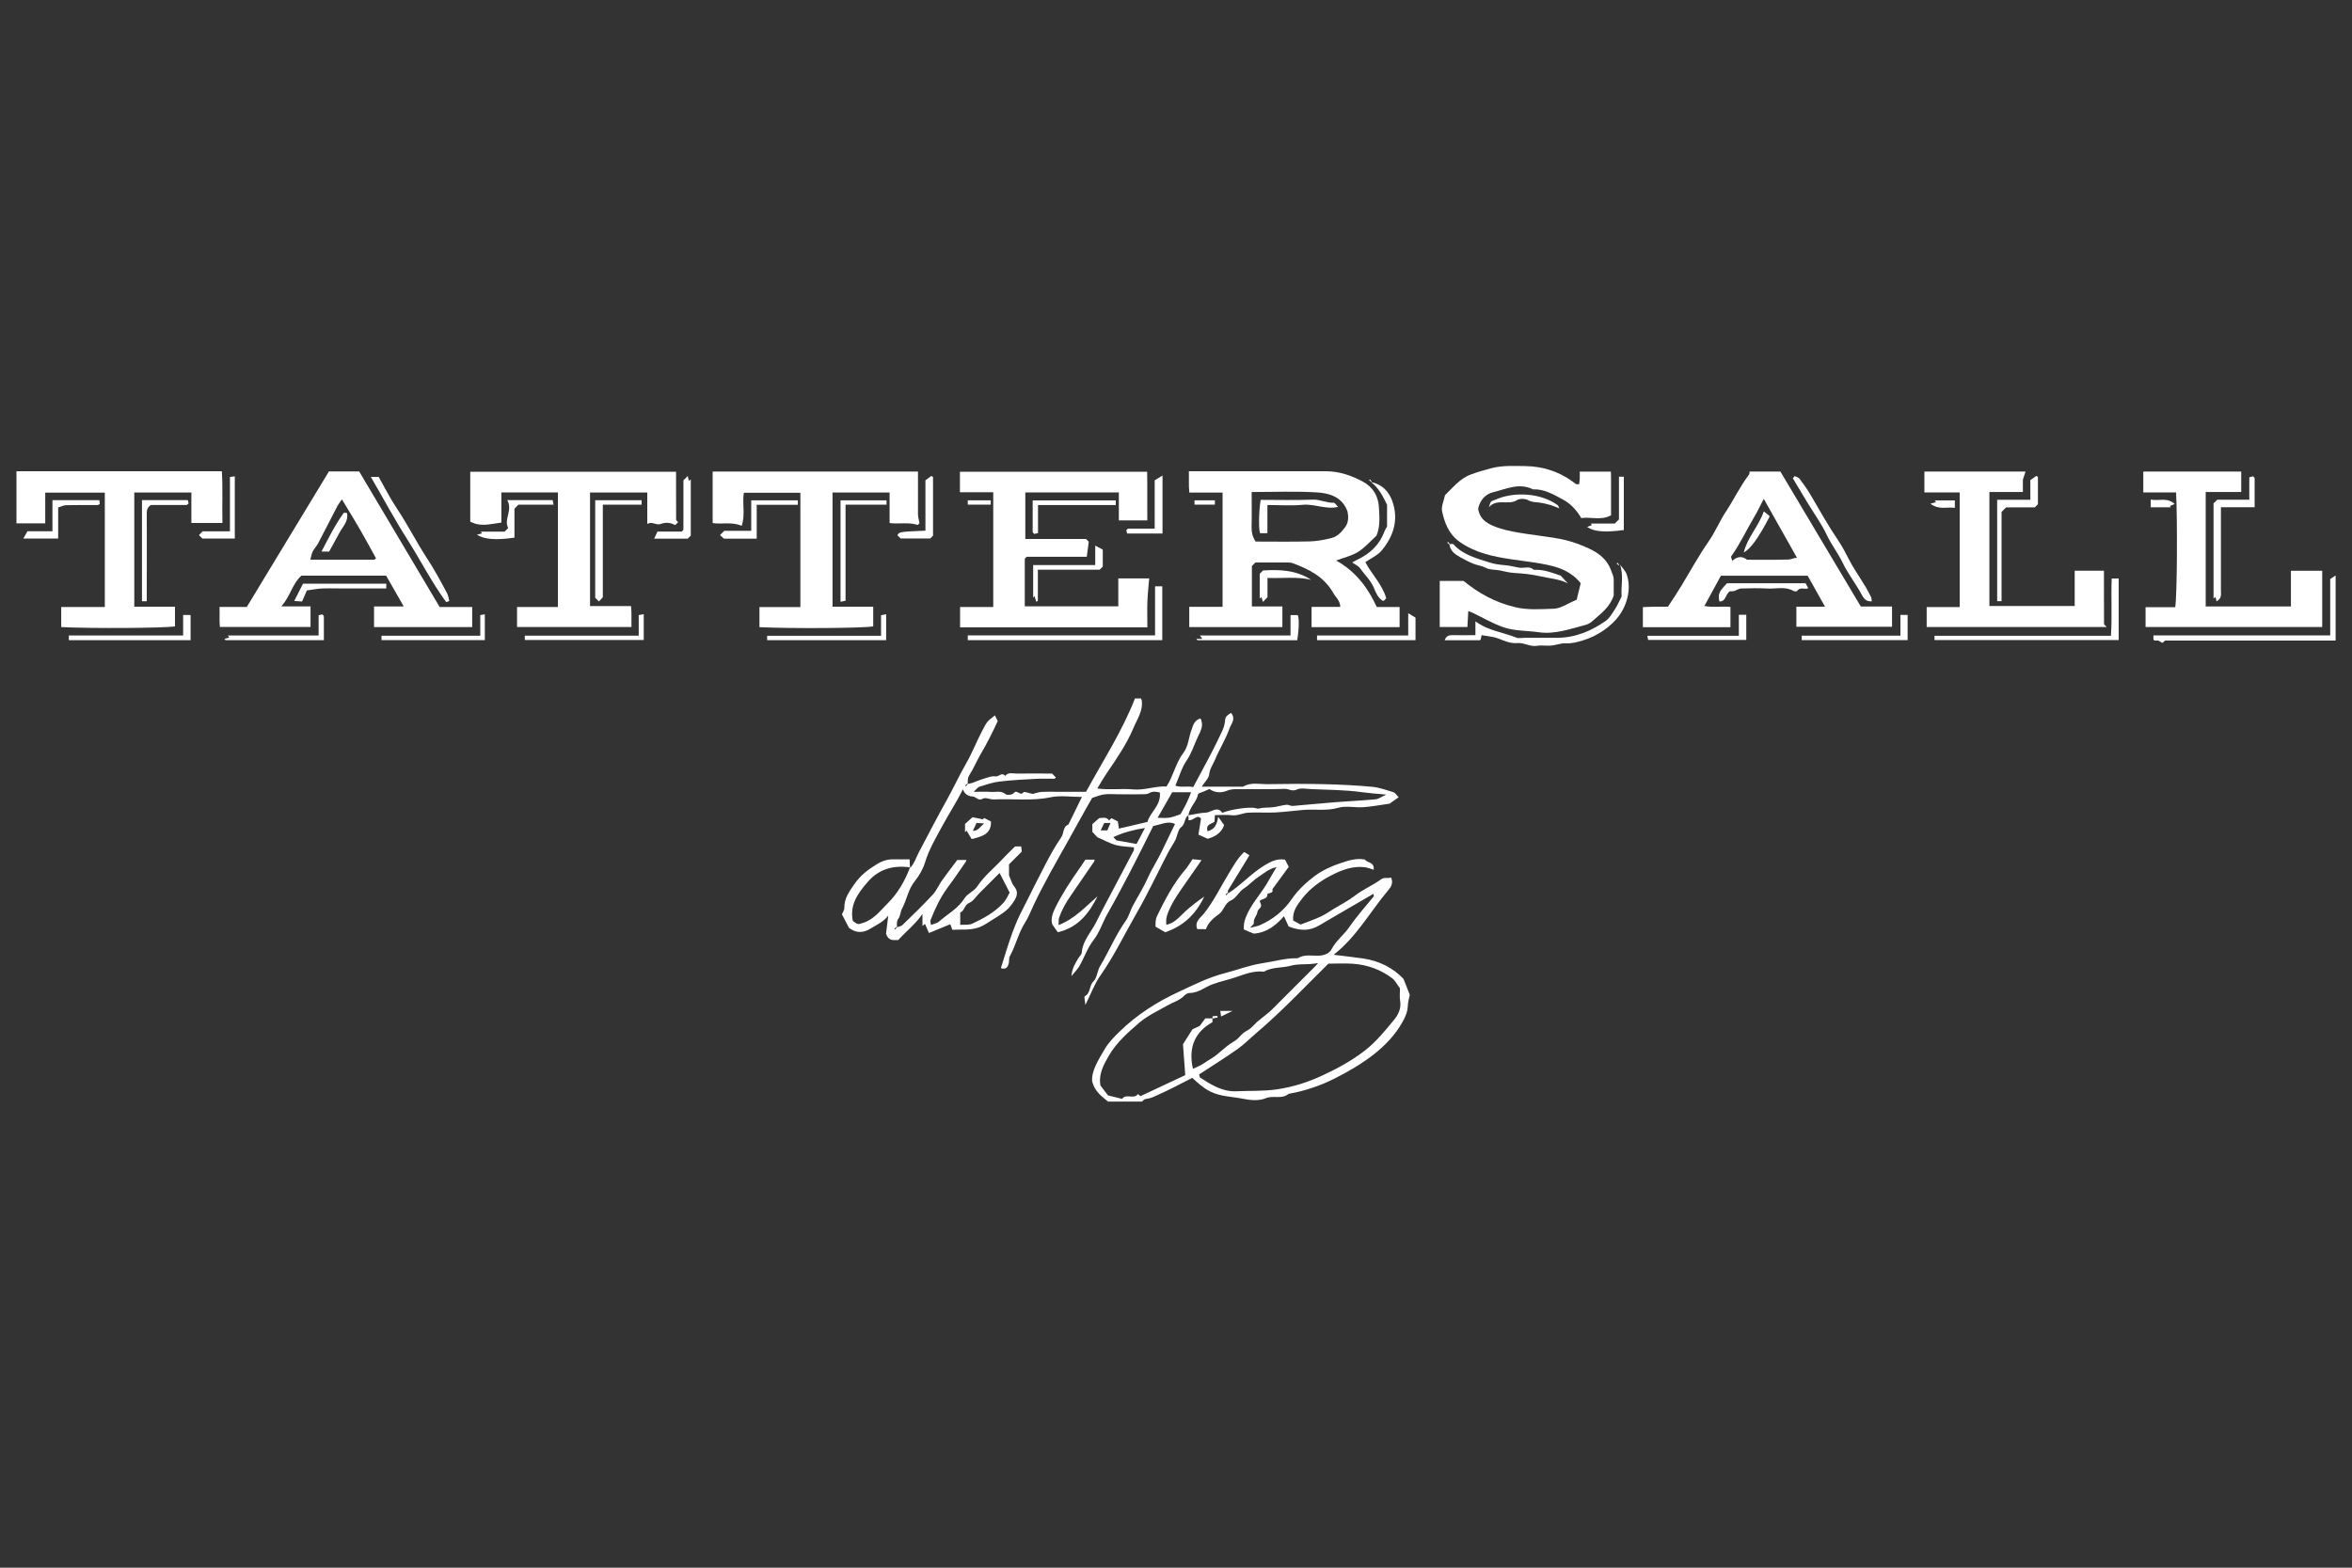 <?xml version="1.0" encoding="UTF-8"?>
<svg preserveAspectRatio="xMidYMid slice" width="300px" height="200px" xmlns="http://www.w3.org/2000/svg" id="a" viewBox="0 0 300 200">
  <rect x="0" y="0" width="300" height="200" fill="#333333" stroke="none"/>
  <defs>
    <style>.c{fill:#fff;}</style>
  </defs>
  <g id="b">
    <g>
      <path class="c" d="M2.1,60.12H28.3c.13,2.18,.02,4.36,.07,6.6h-3.96v-3.89h-7.28v14.57h5.19v2.51c-1.3,.22-10.58,.29-14.51,.09v-2.56h5.56v-14.59H5.77v3.92H2.1v-6.65Z"></path>
      <path class="c" d="M156.66,113.97c1.64-1.06,2.95-2.55,4.64-3.58,.82-.5,1.56-.87,2.61-.72l.47,.92-2.09,2.86c.2,.64-.66,.37-.64,.69,.02,.72-1.21,.48-.91,1,.39,.67-.3,.77-.35,1.18-.05,.5-.56,.89-.46,1.47,.02,.09-.18,.22-.49,.57,.59-.15,.94-.19,1.24-.32,1.67-.74,3.03-1.8,4.09-3.35,.77-1.12,1.82-2.11,2.92-2.93,.97-.72,2.13-1.26,3.29-1.64,.98-.33,2.02-.68,3.12-.46,.29,.45,1.24,.28,1.11,1.3-.39-.11-.74-.27-1.11-.32-1.58-.2-3.04,.38-4.36,1.07-1.36,.71-2.65,1.64-3.62,2.89-.65,.84-1.3,1.68-1.17,2.84l.94,.51c.85-.33,1.73-.63,2.56-1.01,.56-.26,1.07-.62,1.6-.95,.93-.57,1.9-1.05,2.78-1.73,1.01-.79,2.24-1.29,3.28-2.05,.5-.37,.92-.08,1.32-.27,.35,.76-.07,1.3-.4,1.68-2.27,2.71-3.99,5.88-6.92,8.19,1.35,.17,2.56,.29,3.76,.47,2.1,.31,3.87,1.24,5.15,2.61l.8,2.03c-.07,.36-.23,.86-.25,1.38-.03,.82-.34,1.5-.74,2.19-1.81,3.18-5.15,5.35-8.49,7.05-1.88,.96-3.88,1.64-5.98,2.01-.85,.74-1.94,.15-2.92,.56-.85,.36-1.99,.26-2.94,.06-1.36-.28-2.78-.25-4.11-.91-.91-.45-1.57-1.07-2.31-1.75-1.62,.84-3.26,1.68-4.95,2.43-.37,.16-.69,.22-1.05,.28-.16,.03-.29,.21-.43,.32h-4.32c-.73-.65-1.62-1.15-2.02-2.54-.14-1.33,.76-2.72,1.56-4.1,.5-.87,1.24-1.63,1.97-2.33,2.16-2.1,4.67-3.71,7.39-4.98,1.95-.9,3.86-1.89,5.97-2.43,1.6-.41,3.14-1.02,4.79-1.27,1.51-.22,2.99-.68,4.54-.64,.84-.54,1.78-.29,2.68-.33,.68-.02,1.34-.26,1.63-.82,.58-1.11,1.59-1.84,2.29-2.86,.93-1.36,2.05-2.59,3.09-3.88,.04-.06-.02-.2-.04-.33-2.3,1.34-4.59,2.66-6.88,4.01-1.27,.75-2.42,.74-3.93,.16l-.6-1.31c-1.01,1.14-2.13,2.08-3.84,2.22-.04-.01-.28-.1-.51-.2-.24-.1-.47-.2-.76-.33-.04-.55,.02-.97,.23-1.52,.61-1.6,1.77-2.81,2.63-4.22,.4-.66,.78-1.33,1.3-2.22-1.05,.25-1.63,.82-2.27,1.23-.67,.43-1.21,1.06-1.88,1.49-.66,.43-1.02,1.26-1.63,1.52-.87,.37-.89,1.28-1.56,1.76-.68,.49-1.38,1.07-1.66,1.92h-1.1c-.4-.95,.41-1.46,.81-1.95,1.22-1.52,2.06-3.26,3.05-4.9,.66-1.09,1.25-2.19,2.11-2.99l.68,.41c-.96,1.57-1.86,3.03-2.74,4.49-.05,.08,0,.22,.01,.34,0,0-.03-.03-.05-.05l-.27,.23,.1,.1c.08-.09,.15-.18,.21-.29Zm-2.01,15.94v.5c-2.1,1.16-3.14,3.06-2.49,5.94,.35-.16,.67-.28,.98-.45,.32-.17,.62-.39,.92-.58,.31-.2,.63-.37,.92-.59,.34-.26,.66-.55,.99-.82,.29-.24,.57-.48,.87-.7,.29-.21,.63-.37,.91-.6,.3-.24,.53-.57,.83-.81,.28-.23,.63-.37,.91-.6,.3-.24,.54-.55,.83-.81,.32-.28,.66-.53,.99-.8,.29-.24,.58-.47,.86-.73,.28-.26,.55-.55,.82-.82l.82-.82,.82-.82,.82-.82,.94-.94c.27-.27,.55-.55,.82-.82,.24-.24,.49-.48,.93-.96-1.41,.27-2.44,.04-3.54,.35-1.08,.3-2.31,.13-3.36,.74-.04,.02-.11,0-.16,0-1.19-.11-2.29,.32-3.37,.69-.97,.34-1.98,.55-2.95,.89-1.02,.35-1.87,1.15-3.03,1.15-.23,0-.51,.17-.68,.34-.6,.63-1.43,.84-2.14,1.25-1.21,.69-2.52,1.29-3.57,2.18-1.44,1.24-2.91,2.53-3.88,4.19-.67,1.15-1.36,2.37-1.1,3.84l.96,1.26,1.81,.45c.48-.74,1.51,.12,2.02-.62,.04,.04,.08,.08,.12,.12,.08,.06,.15,.12,.2,.15l5.71-2.68c-.11-1.46-.2-2.79-.29-3.94l1.21-1.91,.92-.42,.72-.97h.87Zm14.8-6.98c-3.04,2.99-5.93,6.08-9.16,8.82-.82,.7-1.58,1.48-2.46,2.1-1.6,1.13-3.27,2.16-4.88,3.22,.07,.22,.06,.37,.13,.41,1.41,.9,2.83,1.81,4.58,1.74,1.73-.08,3.44,.01,5.18-.24,2.1-.3,4.06-.94,5.91-1.81,1.86-.87,3.68-1.85,5.36-3.16,1.48-1.16,2.6-2.57,3.75-3.96,.46-.56,.9-1.41,.73-2.34-.09-.53-.02-1.09-.02-1.61-.34-.46-.58-.98-.99-1.29-1.48-1.13-3.18-1.73-5.03-1.86-1.04-.07-2.1-.01-3.12-.01Z"></path>
      <path class="c" d="M297.9,81.72h-21.55c-.06,0-.12-.02-.16,0-.09,.05-.17,.12-.25,.19-.04,.03-.07,.09-.12,.11-.03,0-.08-.05-.12-.07-.13-.08-.26-.16-.4-.23-.04-.02-.11,0-.16,0-.11,0-.22,.01-.33,0-.04,0-.07-.08-.14-.15v-.51h22.55v-7.19l.69-.46v8.31Z"></path>
      <path class="c" d="M116.15,110.67c.5-.57,.71-1.3,1.06-1.96,1.18-2.23,2.33-4.46,3.56-6.66,.85-1.53,1.58-3.12,2.45-4.63,.82-1.43,1.4-2.97,2.18-4.42,.5-.92,.47-.94,1.5-1.73l.36,.72c-.61,1.33-1.34,2.81-2.18,4.23-.52,.88-.91,1.85-1.46,2.71-.24,.38-.16,.72-.19,1.1,0,0-.03-.03-.05-.05l-.27,.23,.1,.1c.08-.09,.15-.18,.21-.29,.19-.05,.4-.07,.6-.14,.48-.17,.95-.39,1.44-.53,.5-.15,1.04-.38,1.51-.3,.45,.07,.82-.6,1.23-.06,.42-.52,1-.29,1.51-.3,1.49-.03,2.99,0,4.49,0l.48,.5c-.06,.05-.13,.16-.21,.16-.77,.01-1.55-.03-2.32,.01-1.56,.09-3.13,.16-4.68,.35-.86,.1-1.71,.4-2.55,.66-.21,.06-.36,.31-.73,.65,.89,0,1.55-.04,2.2,.01,.62,.05,1.28-.21,1.88,.29,.2,.16,.88,.07,1.04-.14,.41-.54,.82,.45,1.23-.1,.1-.14,.75,.12,1.18,.21,.34-.08,.74-.24,1.14-.26,.94-.04,1.88-.01,2.82-.01h2.84c2.14-3.92,4.59-7.68,6.25-11.92h.74c.04,.08,.11,.17,.12,.26,.19,1.34-.61,2.42-1.07,3.54-.88,2.1-2.2,3.98-3.48,5.87-.38,.56-.71,1.14-1.12,1.82,1.55,.22,3.06-.02,4.55,.12,1.48,.14,2.87-.46,4.28-.37,.89-1.38,1.17-3.01,2.16-4.31,.64-.84,.66-1.94,1.02-2.9,.21-.56,.32-1.23,1.15-1.47,.47,.88,0,1.65-.33,2.34-.48,1.02-.8,2.1-1.46,3.06-.62,.91-.92,2.04-1.41,3.17,.74,.27,1.5,.01,2.28,.18,.7-1.32,1.39-2.58,2.06-3.86,.57-1.09,1.12-2.19,1.64-3.31,.19-.42,.33-.88,.36-1.34,.03-.55,.38-.7,.76-.95,.65,.77,0,1.43-.18,1.94-.48,1.39-1.3,2.67-1.87,4.04-.26,.61-.66,1.14-.74,1.87-.06,.51-.57,.96-.95,1.56h5.28c1.01-.61,2.12-.3,3.18-.32,2.38-.04,4.76-.06,7.14,0,2.06,.05,4.12,.15,6.17,.34,.91,.09,1.81,.42,2.69,.69,.22,.07,.37,.35,.66,.64l-1.16,.82c-1.27,.18-2.32,.38-3.38,.45-1.05,.07-2.17-.21-3.14,.07-1.52,.44-3.02,.15-4.53,.28-1.17,.1-2.34,.26-3.52,.32-1.16,.06-2.33-.04-3.49,.03-.67,.04-1.3,.41-2.02,.33-.7-.08-1.42-.02-2.2-.02-.02,.32-.03,.59-.05,.85-.4,.29-1.16,.33-.88,1.21,.95-.25,1.2-.92,1.35-1.84l.76,1.05c-.28,.84-.98,1.45-2.1,1.75l-1.18-.53,.33-2.04c-.47-.62-.95,.29-1.59,.2,0-.24,0-.45-.04-.63,.77-.11,1.49-.31,2.22-.33,.73-.02,1.47-.92,2.13,.02,.93-.42,3.48-.81,4.24-.6,.19,.05,.26,.1,.48,.04,.56-.15,1.18-.08,1.77-.16,.57-.07,1.12-.25,1.69-.31,.25-.03,.53,.17,.79,.15,1.86-.15,3.73-.35,5.59-.49,1.66-.13,3.34-.2,5-.36,.36-.03,.7-.3,1.35-.6-1.26-.1-2.21-.19-3.14-.31-2.14-.3-4.32-.29-6.48-.39-.6-.03-1.3-.18-1.79,.06-.61,.29-1.05-.12-1.58-.09-2.04,.08-4.09,.02-6.13,.04-.41,0-.8,.03-1.23,.21-.72,.3-1.57,.24-2.2-.23-.32,.14-.56,.23-.79,.34-.23,.1-.64,.19-.67,.33-.17,.95-1.03,1.56-1.24,2.68-.53,.32-.34,1.08-.91,1.52-.42,.32-.48,1.1-.75,1.65-.28,.55-.64,1.06-.93,1.61-1.35,2.6-2.59,5.26-4.05,7.79-1.52,2.64-2.83,5.4-4.6,7.91-.73,1.04-1.17,2.28-1.89,3.72-.05-.58-.18-1.05-.09-1.1,.78-.4,.55-1.35,1.12-1.91,.47-.47,.49-1.34,.85-1.95,1.14-1.9,1.98-3.97,3.28-5.79,.38-.53,.54-1.22,.84-1.8,.65-1.23,1.41-2.41,1.97-3.67,.52-1.18,1.24-2.25,1.79-3.41,.55-1.16,1.11-2.3,1.67-3.46-.91-.45-1.8,.1-2.77,.25-.88,1.74-1.75,3.54-2.67,5.31-1.02,1.96-2.04,3.92-3.14,5.84-.64,1.12-1.01,2.38-1.8,3.4-.8,1.04-1.2,2.28-1.85,3.39-.21,.36-.53,.66-.98,1.22,.09-1.06,.53-1.68,.9-2.31,.13-.22,.39-.43,.41-.66,.1-1.26,.83-2.21,1.46-3.22,.4-.65,.71-1.37,1.07-2.05,1.37-2.59,2.74-5.18,4.1-7.77,.05-.09,.02-.21,.04-.42-.77-.09-1.57-.09-2.32-.29-.73-.2-1.41-.59-2.37-1.01l-.62-.68v-.98l.88-.77c.37,.01,.89-.22,1.25,.29l.31-.28,.81,.42,.14,.91,3.64-.85c.31-1.24,1.76-2.09,1.58-3.75-.46-.11-.89-.2-1.37,.08-.25,.15-.62,.14-.93,.14-1,.02-1.99,0-2.99,0-.61,0-1.23-.06-1.82,.02-.5,.06-.98,.28-1.53,.45-.54,.95-1.11,1.94-1.65,2.93-1.65,3.03-3.41,5.99-4.99,9.06-.33,.64-.63,1.29-.94,1.94-.31,.65-.56,1.33-.95,1.93-.87,1.35-1.2,2.94-1.97,4.34-.14,.26-.05,.64-.14,.94-.13,.44-.35,.8-1,.57,.48-1.53,.93-3.04,1.47-4.52,.39-1.06,.83-2.09,1.36-3.09,.5-.95,.96-1.93,1.45-2.89,.46-.91,.93-1.82,1.4-2.73,.61-1.19,1.28-2.37,2.03-3.47,.36-.52,.17-1.34,.91-1.62l1.72-3.52c-1.41,0-2.78-.22-4.04,.05-2.4,.5-4.79,.15-7.18,.27-.48,.02-1.09-.3-1.42-.1-.6,.36-.85-.27-1.32-.28-.46,0-1.05-.29-1.21-.92-.81,1.62-1.8,3.13-2.66,4.72-.79,1.48-1.67,2.93-2.17,4.58-.26,.87-.75,1.72-1.32,2.43-.85,1.05-1.01,2.36-1.62,3.49-.22,.4-.21,.94-.47,1.29-.27,.37-.16,.72-.19,1.1,0,0-.03-.03-.05-.05l-.27,.23,.1,.1c.08-.09,.15-.18,.21-.29,.23-.09,.54-.1,.7-.26,1.31-1.27,2.63-2.54,3.87-3.88,.49-.52,.77-1.23,1.19-1.82,.61-.86,1.26-1.69,1.95-2.62h1.17c-.03,.09-.05,.17-.09,.24-.78,1.12-1.54,2.25-2.35,3.34-.93,1.26-1.57,2.66-2.14,4.1-.05,.13,.02,.31,.05,.61,.38-.15,.76-.2,.99-.4,1.12-.98,2.47-1.68,3.3-3.01,.37-.59,1.21-.89,1.6-1.48,.92-1.39,2.21-2.4,3.32-3.6,.49-.53,1.01-1.02,1.53-1.53h.77l.08,.66-1.63,1.63v1.42c.25,.54,.36,1.03,.64,1.37,.74,.89,.21,1.61-.27,2.29-.59,.85-1.5,1.38-2.36,1.91-.61,.37-1.17,.81-1.88,1.06-1.12,.39-2.23,.23-3.36,.3l-.26-.71-2.72,1.12-.51-1.16-.32,.26v-1.53c-.91,1.32-2.11,2.23-3.09,3.33-.54-.04-1.16,.23-1.56-.79l.29-2.33c-.65,.83-1.46,1.16-2.2,1.62-.98,.61-1.83,.66-2.81-.05l-.9-1.73c.11-.28,.32-.57,.31-.85-.02-1.2,.62-2.05,1.26-2.98,.77-1.13,1.75-1.88,2.9-2.58,.74-.45,1.43-.64,2.25-.61,.6,.02,1.2,0,1.92,0,0,.36,0,.68,.05,1.03-2.15-.31-3.99,.22-5.39,1.84-1.22,1.41-2.35,2.9-1.91,4.99,.68,.52,.66,.45,1.33,.24,1.36-.44,2.17-1.54,3.11-2.48,1.28-1.27,2.16-2.79,2.86-4.59Zm12.63,3.2l-1.28-2.5c-.35,.35-.76,.76-1.18,1.18l-1.4,1.4c-.43,.43-.78,1.02-1.3,1.24-.66,.28-.61,1.08-1.14,1.21v1.59c.55-.04,1.09,.04,1.5-.14,1.47-.67,2.89-1.46,4-2.66,.37-.4,.58-.95,.8-1.31Zm18.88-9.54c.54,0,1.04,.06,1.51-.02,.5-.08,.98-.3,1.4-.43,.27-.49,.54-.93,.76-1.39,.23-.47,.41-.96,.6-1.42h-2.41l-1.87,3.27Zm-1.62,1.3c-1.45,.23-2.76,.57-4.03,1.17l.39,.41,2.57,.46,1.07-2.04Zm-4.8,.31l.41-.95h-.8l-.46,.95h.85Z"></path>
      <path class="c" d="M170.96,77.4c-.05-.81-.59-1.2-.89-1.73-1.17-2.08-3.11-3.06-5.21-3.83-.24-.09-.53-.08-.8-.08-1.32,0-2.65,0-3.93,0l-.45,.45v5.16h3.89v2.63h-11.88v-2.58h4.25v-14.58h-4.24c-.1-.9-.03-1.76-.06-2.72h1.19c5.42,0,10.85,0,16.27,0,1.72,0,3.28,.54,4.76,1.34,1.32,.71,1.96,1.89,2.03,3.34,.06,1.17,.17,2.38-.32,3.54-.77,.7-1.46,1.51-2.33,2.06-.81,.51-1.79,.72-2.81,1.11,2.54,1.42,4.06,3.51,5.18,5.93h2.91v2.57h-11.23v-2.59h3.64Zm-10.82-8.31c2.32,0,4.64,.04,6.96-.02,.94-.03,1.88-.21,2.79-.45,.74-.2,1.27-.79,1.71-1.4,.42-.59,.41-1.3,.28-1.95-.65-1.87-2.29-2.35-3.9-2.45-2.74-.17-5.5-.05-8.33-.05,0,1.51,.03,2.94-.01,4.36-.02,.71,.11,1.36,.51,1.95Z"></path>
      <path class="c" d="M201.1,76.53l.52-2.12c-1.15-1.45-2.63-2-4.26-2.35-1.5-.32-3.02-.47-4.54-.7-2.34-.35-4.68-.82-6.69-2.27-1.34-.97-1.87-2.38-2.19-3.86-.13-.61,.22-1.32,.37-2.06,.99-.93,1.88-2.12,3.31-2.64,.87-.32,1.75-.58,2.66-.81,1.41-.36,2.8-.27,4.19-.26,2.42,.02,4.61,.77,6.52,2.28,.07,.06,.21,.02,.43,.04,.03-.24,.07-.49,.08-.74,.01-.27,0-.54,0-.87h3.97c.04,.85,.01,1.77,.02,2.69,0,.93,0,1.87,0,2.88-1.25,.7-2.59,.17-3.79,.36-.62-1.03-1.34-1.83-2.38-2.39-1.2-.64-2.36-1.34-3.79-1.28-1.75-.88-3.41-.04-5.06,.36-1.01,.25-1.69,1.01-1.93,2.09,.21,1.56,1.47,2.09,2.69,2.5,1.13,.37,2.33,.55,3.53,.74,2.21,.35,4.48,.48,6.59,1.3,1.77,.69,3.49,1.43,4.19,3.47,.12,.34,.29,.66,.29,1.04,0,.77,0,1.54,0,2.04-.52,1.55-1.64,2.29-2.59,3.16-.26,.24-.59,.48-.92,.57-1.99,.52-3.99,1.26-6.05,.96-1.51-.22-3.09-.14-4.54-.65-1.34-.47-2.6-1.21-3.89-1.83-.14-.07-.29-.11-.56-.22l-.11,2.03h-3.53v-5.88h3.04c1.93,1.59,4.02,2.72,6.48,3.33,1.7,.42,3.36,.27,5.02,.22,.91-.03,1.8-.68,2.91-1.14Z"></path>
      <path class="c" d="M146.34,80.03h-23.88v-2.59h4.23v-14.64h-4.25v-2.62h23.88c.04,2.01,0,4.08,.02,6.21h-3.63v-3.57h-11.93v5.94h7.74l.35,.35-.25,1.92h-7.66c-.11,.1-.15,.13-.19,.17-.03,.04-.06,.09-.06,.14,0,1.99,0,3.97,0,6.01h11.93v-3.56h3.94c-.08,.97-.19,1.96-.23,2.95-.04,1.05,0,2.1,0,3.29Z"></path>
      <path class="c" d="M41.98,60.14h3.83c3.4,5.72,6.82,11.49,10.27,17.3h4.15v2.56h-12.52v-2.63h3.79l-2.25-3.93h-10.8c-1.14,.97-1.41,2.64-2.57,3.92h3.73v2.62h-11.56c-.09-.78-.01-1.63-.05-2.55h3.48c3.53-5.82,7.02-11.58,10.49-17.31Zm1.64,3.55c-.32,.48-.47,.65-.57,.84-.83,1.59-1.63,3.19-2.47,4.78-.19,.37-.5,.67-.69,1.04-.15,.3-.19,.64-.31,1.06,2.82,0,5.47,0,8.12,0,.08,0,.17-.11,.26-.18-.67-1.21-1.32-2.44-2.02-3.64-.69-1.2-1.42-2.38-2.34-3.9Z"></path>
      <path class="c" d="M219.49,73.47c-.69,1.26-1.35,2.48-2.09,3.84,1.11,.21,2.19,.01,3.32,.12v2.59h-11.17v-2.57c.46-.02,.99-.04,1.52-.05,.5,0,1,0,1.68,0,.54-.83,1.15-1.73,1.71-2.66,1.16-1.91,2.22-3.86,3.5-5.7,.82-1.18,1.37-2.54,2.17-3.75,1.03-1.56,1.83-3.27,2.97-4.76,.06-.07,.04-.2,.06-.37h3.93c3.38,5.67,6.83,11.46,10.26,17.22h3.98v2.58h-12.2v-2.56h3.65c-.77-1.38-1.46-2.62-2.21-3.95h-11.1Zm9.71-2.32c-1.39-2.47-2.78-4.93-4.23-7.51-.44,.84-.78,1.58-1.19,2.27-1.01,1.68-1.82,3.48-2.97,5.08-.05,.08,.07,.28,.15,.56,.63-.58,1.26-.63,1.89-.14,1.77,0,3.54,.03,5.31-.03,.27,0,.56-.19,1.05-.23Z"></path>
      <path class="c" d="M65.95,80v-2.56h5.21v-14.62h-7.21v3.85c-1.39,.17-2.66,.6-3.97-.13v-6.36h26.25c0,2.05,0,4.08,.01,6.11,0,.11,.17,.22,.26,.32l-.38,.38c-.57-.32-1.23-.38-1.79-.16-.65,.25-1.13-.37-1.77,.02v-4.02h-7.3v14.49h5.23c.1,.9,.03,1.76,.06,2.67h-14.6Z"></path>
      <path class="c" d="M117.29,66.74c-.12,.12-.23,.23-.23,.23-1.2-.38-2.36-.09-3.59-.24v-3.9h-7.28v14.57h5.19v2.51c-1.28,.23-10.33,.3-14.51,.1v-2.56h5.22v-14.59h-7.21c-.23,1.39,.21,2.83-.28,4.22-1.3-.55-2.49-.16-3.7-.35v-6.57h26.19c0,1.83,0,3.64,0,5.45,0,.35,.11,.69,.19,1.14Z"></path>
      <path class="c" d="M281.34,77.37h10.87v-4.55h3.99v7.17h-22.53v-2.53h3.78c.24-1.4,.3-10.82,.11-14.64h-4.18v-2.66h12.49v2.61h-4.53v14.6Z"></path>
      <path class="c" d="M245.75,80v-2.55h4.21v-14.63h-4.5v-2.66h12.9l-.34,1.04v1.57c-.69,0-1.39,0-2.09,0-.71,0-1.42,0-2.18,0v14.54h10.88v-4.5h3.73c0,2.26,0,4.52,.01,6.77,0,.11,.17,.22,.34,.41h-22.95Z"></path>
      <path class="c" d="M206.61,72c.29,.41,.69,.78,.86,1.24,.6,1.66,.2,3.7-.94,5.29-.98,1.36-2.78,2.63-4.63,3.17-.7,.21-1.41,.42-2.18,.37-.61-.03-1.23,.23-1.85,.29-.6,.06-1.23-.07-1.82,.03-.9,.15-1.66-.43-2.52-.35-.87,.08-1.63-.28-2.42-.58-.66-.25-1.4-.29-2.13-.43l-.12,.55s-.07,.1-.11,.1c-1.48,0-2.96,0-4.48,0,.19-.54,.53-.66,.99-.65,.94,.03,1.88,0,2.93,0v-1.76c1.67,1.22,3.55,1.4,5.24,2.08,.29,.12,.66,.02,.99,.02,1.38,0,2.77,0,4.15,0,2.33,0,4.38-.85,6.24-2.16,.5-.35,.83-.96,1.18-1.49,.31-.47,.53-1,.85-1.62-.12-1.25,.3-2.68-.22-4.11Z"></path>
      <path class="c" d="M246.75,81.67v-.56h22.5c.17-2.45,0-4.85,.1-7.31h.89v7.86h-23.49Z"></path>
      <path class="c" d="M147.33,81.06v-6.26h.92v6.87h-24.81v-.61h23.89Z"></path>
      <path class="c" d="M283.28,64.71c0,3.65,0,7.13,0,10.61,0,.48,.14,1.01-.56,1.4l-.13-.56-.25,.19v-12.14l.48-.46h4.08v-2.86l.48-.13c.08,.1,.2,.18,.2,.26,.01,1.21,0,2.42,0,3.69h-4.32Z"></path>
      <path class="c" d="M148.75,117.99c1.15-.24,1.74-1.11,2.49-1.77,.74-.66,1.52-1.27,2.36-1.83-1.02,2.15-2.57,3.73-4.98,4.54l-1.23-.71c0-.53-.02-.93,.22-1.42,1.01-2.06,2.05-4.07,3.55-5.83,.37-.43,.65-.94,.95-1.36l1.15,.12c-.71,1.02-1.3,1.87-1.89,2.72-.89,1.27-1.81,2.51-2.39,3.99-.22,.55-.28,.97-.21,1.56Z"></path>
      <path class="c" d="M254.75,63.76h4.22v-2.51l.78-.54c.12,.1,.19,.13,.19,.17,0,1.15,0,2.29,0,3.45l-.4,.4h-3.66l-.58,.58v11.39h-.56v-12.94Z"></path>
      <path class="c" d="M76.89,64.38v11.82l-.5,.53-.47-.47v-12.44h5.92v.56h-4.95Z"></path>
      <path class="c" d="M174.86,61.49c1.39,.28,2.26,1.17,2.7,2.36,.89,2.39,.21,4.56-1.37,6.43-.49,.57-1.26,.91-2.04,1.44,.81,1.53,2.15,2.83,2.67,4.61l-.32,.32c-.06-.01-.16,0-.21-.05-.53-.39-.8-.97-1.03-1.56-.4-1-1.21-1.71-1.8-2.57-.19-.27-.57-.41-.99-.71,.25-.14,.43-.25,.62-.34,1.64-.76,2.87-1.91,3.5-3.63,.07-.19,.19-.37,.33-.62v-2.77c-.55-1.15-1.09-2.18-2.06-2.91Z"></path>
      <path class="c" d="M56.91,76.81c-1.85-2.52-3.26-5.32-4.93-7.95-1.65-2.59-3.1-5.3-4.68-8.02h1c.74,1.29,1.45,2.73,2.34,4.06,1.36,2.02,2.44,4.2,3.77,6.24,.95,1.45,1.8,2.99,2.61,4.54,.16,.3,.2,.66,.29,.99l-.41,.15Z"></path>
      <path class="c" d="M228.92,60.74c.21,.11,.49,.16,.61,.33,.5,.67,.99,1.34,1.41,2.06,1.14,1.96,2.25,3.94,3.53,5.82,.55,.82,1,1.71,1.44,2.56,.84,1.6,1.97,3.02,2.74,4.65,.06,.13,.06,.29,.1,.55-.78,.08-1.08-.45-1.34-.94-.74-1.36-1.72-2.6-2.38-3.98-.58-1.21-1.41-2.26-1.99-3.48-.72-1.53-1.74-2.92-2.62-4.38-.59-.97-1.16-1.94-1.74-2.91l.23-.28Z"></path>
      <path class="c" d="M139.97,114.4c-1.08,2.13-2.46,3.93-5.05,4.53l-.69-.98c-.22-.64-.02-1.33,.35-2.1,.88-1.78,1.95-3.42,3.09-5.03,.27-.38,.53-.78,.78-1.15h1.19c-.05,.12-.06,.21-.1,.27-.98,1.42-1.95,2.85-2.93,4.27-.62,.89-1.16,1.83-1.52,2.86-.08,.24-.04,.52-.07,.95,2.09-.81,3.42-2.35,4.94-3.64Z"></path>
      <path class="c" d="M8.78,81.67v-.6h14.58v-2.61h.9s.05,.01,.05,.05c0,1.03,0,2.07,0,3.16H8.78Z"></path>
      <path class="c" d="M184.87,69.42c.19,0,.44-.07,.51,.01,1.26,1.4,2.99,1.8,4.68,2.35,.63,.2,1.23,.26,1.86,.32,.62,.05,1.24,.21,1.85,.32,.62,.11,1.32-.26,1.87,.28,1.29-.09,2.47,.42,3.43,.74l.91,.98c-1.09-.56-2.38-.63-3.62-.92-1-.23-2.1-.34-3.16-.4-.64-.04-1.24-.18-1.86-.32-.61-.13-1.25-.04-1.85-.35-.5-.25-1.08-.31-1.6-.53-.57-.23-1.11-.52-1.65-.82-.66-.37-1.27-.8-1.37-1.66Z"></path>
      <path class="c" d="M18.72,76.7h-.61v-12.9h5.84l.11,.42c-.1,.08-.18,.2-.26,.2-1.54,.01-3.08,0-4.54,0-.51,.31-.55,.71-.54,1.18,.02,3.26,0,6.52,0,9.77v1.31Z"></path>
      <path class="c" d="M113.08,63.83v.55h-5.23v12.26l-.64,.13v-12.94h5.87Z"></path>
      <path class="c" d="M66.94,81.66v-.56h14.53v-2.63l.64-.11v3.29h-15.18Z"></path>
      <path class="c" d="M97.85,81.67v-.56h14.53v-2.62l.65-.13v3.31h-15.18Z"></path>
      <path class="c" d="M242.4,81.11v-2.66h.92v3.21h-13.51v-.56h12.6Z"></path>
      <path class="c" d="M165.46,81.68h-12.72l-.14-.18h.75l-.3-.43h11.56v-2.6h.9c.2,.17,.21,1.71-.05,3.22Z"></path>
      <path class="c" d="M114.88,68.7l-.41-.41c.2-.44,.25-.45,3.57-.59v-6.42l.75-.56c.13,.09,.22,.12,.22,.15,0,2.47,0,4.95,0,7.47l-.36,.36h-3.77Z"></path>
      <path class="c" d="M88.12,68.32l-.4,.4h-4.28l.42-.9h3.09c.1-.1,.14-.13,.17-.18,.03-.04,.05-.1,.05-.14,0-2.09,0-4.19,0-6.22l.55-.55,.15,.62,.24-.19v7.15Z"></path>
      <path class="c" d="M221.79,78.43h.95v3.21h-12.52l-.1-.53h11.67v-2.68Z"></path>
      <path class="c" d="M179.62,81.07v-2.84l.93,.57v2.87h-12.56v-.6h11.63Z"></path>
      <path class="c" d="M64.69,63.8h5.8l.12,.58h-4.48l-.51,.51v3.7c-2.3,.34-3.83,.24-4.79-.37l.66-.18-.17-.22h3.05l.45-.45c-.6-1.14,.62-2.24-.12-3.57Z"></path>
      <path class="c" d="M132.38,72.69v3.94l-.2,.15-.23-.74-.17,.21v-4.16h7.92v-2.48l.96,.51v2.16l-.4,.4h-7.87Z"></path>
      <path class="c" d="M101.77,63.83v.57h-5.25v4.32h-4.18l-.51-.45,.55-.55h3.44v-3.89h5.96Z"></path>
      <path class="c" d="M61.26,81.11v-2.64l.58-.1v3.29h-13.18v-.56h12.6Z"></path>
      <path class="c" d="M6.69,63.81h5.98l.07,.47c-.11,.06-.2,.15-.29,.15-1.33,0-2.66-.01-3.99,.02-.34,0-.68,.18-1.04,.29v3.96H2.98l.52-.92h3.19v-3.96Z"></path>
      <path class="c" d="M40.64,81.06v-2.57l.49-.11c.07,.11,.18,.19,.18,.27,.01,.99,0,1.97,0,3.02h-12.55l-.13-.16,.61-.17-.17-.27h11.56Z"></path>
      <path class="c" d="M148.28,68.06h-4.51l-.11-.42c.1-.08,.18-.2,.26-.2,1.1-.01,2.19,0,3.36,0v-6.16l1-.62v7.41Z"></path>
      <path class="c" d="M142.32,63.83v.6h-9.92v3.58l-.49,.11c-.07-.11-.18-.19-.19-.27-.01-1.32,0-2.64,0-4.01h10.6Z"></path>
      <path class="c" d="M220.29,74.41h10.01l.34,.62c-.35,.25-1.02-.23-1.4,.36-.05,.07-.35,.07-.48,0-1.07-.62-2.24-.24-3.36-.31-1.1-.06-2.21-.04-3.32,0-.29,0-.57,.23-.86,.31-.25,.06-.51,.05-.6,.05-.59,.46-.48,1.33-1.31,1.29-.18-.98-.08-1.21,.98-2.33Z"></path>
      <path class="c" d="M25.81,68.7l-.43-.43,.46-.49h3.49v-6.93l.62-.08v7.93h-4.14Z"></path>
      <path class="c" d="M39.14,75.33l-.61,1.41-1-.07,1.12-2.21h10.62v.61h-5.95c-.77,0-1.55-.03-2.32,.01-.62,.04-1.23,.16-1.86,.25Z"></path>
      <path class="c" d="M206.5,60.82h.62v6.8c-2.34,.32-3.78,.23-4.68-.39l.61-.25-.13-.19h3.05l.53-.53v-5.45Z"></path>
      <path class="c" d="M160.69,73.19l.41-.41c2.14-.14,4.24-.05,6.13,1.19-1.81-.44-3.63-.16-5.56-.24v2.47l-.59,.59-.17-.61-.23,.17v-3.16Z"></path>
      <path class="c" d="M198.9,64.86c-.47-.18-.77-.33-1.09-.42-.5-.14-1-.26-1.52-.33-.47-.06-.9-.03-1.37-.3-.38-.21-1.09-.23-1.44,0-1.06,.69-2.55-.27-3.57,.9,.09-.24,.13-.52,.28-.71,.11-.14,.36-.16,.55-.25,2.34-1.06,5.79-.88,7.95,.7,.06,.04,.08,.15,.21,.42Z"></path>
      <path class="c" d="M124.05,104.25l1.3,.28s.11-.1,.19-.17l.86,.44c.06,1.61-1.11,1.9-2.46,2.25l-.65-1.08-.2,.19v-1.04l.96-.87Zm1.49,.81l-.98-.08-.47,1.02c.72,0,.93-.56,1.45-.94Z"></path>
      <path class="c" d="M249.34,63.83v.96c-.97-.16-1.99,.32-3.11-.53l.71-.2-.17-.22h2.57Z"></path>
      <path class="c" d="M274.33,64.73v-1c.99,.23,2.03-.34,3.06,.56l-.62,.27,.12,.16h-2.56Z"></path>
      <path class="c" d="M123.44,64.38v-.55h2.93v.55h-2.93Z"></path>
      <path class="c" d="M152.36,64.38v-.55h2.6v.55h-2.6Z"></path>
      <path class="c" d="M174.9,61.48l-.27-.23,.1-.1,.23,.27-.06,.06Z"></path>
      <path class="c" d="M206.47,72.12l-.27-.23,.1-.1,.23,.27-.06,.06Z"></path>
      <path class="c" d="M184.87,69.46l-.27-.23,.1-.1,.23,.27-.06,.06Z"></path>
      <path class="c" d="M157.2,128.97l-1.45,.71-.1-.71h1.56Z"></path>
      <path class="c" d="M154.64,129.65l.64-.05,.03,.21-.65,.13v-.29Z"></path>
      <path class="c" d="M160.8,63.77c2.22,0,4.43,.06,6.64-.03,.94-.04,1.76,.44,2.68,.4,.15,0,.31,.29,.55,.53-1.57,.36-3.01-.41-4.5-.27-1.47,.14-2.97,.03-4.51,.03v3.59h-.92c-.19-.15-.21-2.64,.06-4.25Z"></path>
      <path class="c" d="M41.01,70.36c.9-1.72,1.72-3.4,2.83-4.92,.04-.05,.21,0,.41,0,.24,1.04-.51,1.71-.93,2.49-.44,.81-.89,1.61-1.34,2.44h-.96Z"></path>
      <path class="c" d="M224.98,65.24l.74,.61c-.04,.09-.06,.17-.1,.24q-2.01,3.84-3.2,4.38c.5-1.97,1.9-3.33,2.55-5.22Z"></path>
    </g>
  </g>
</svg>
